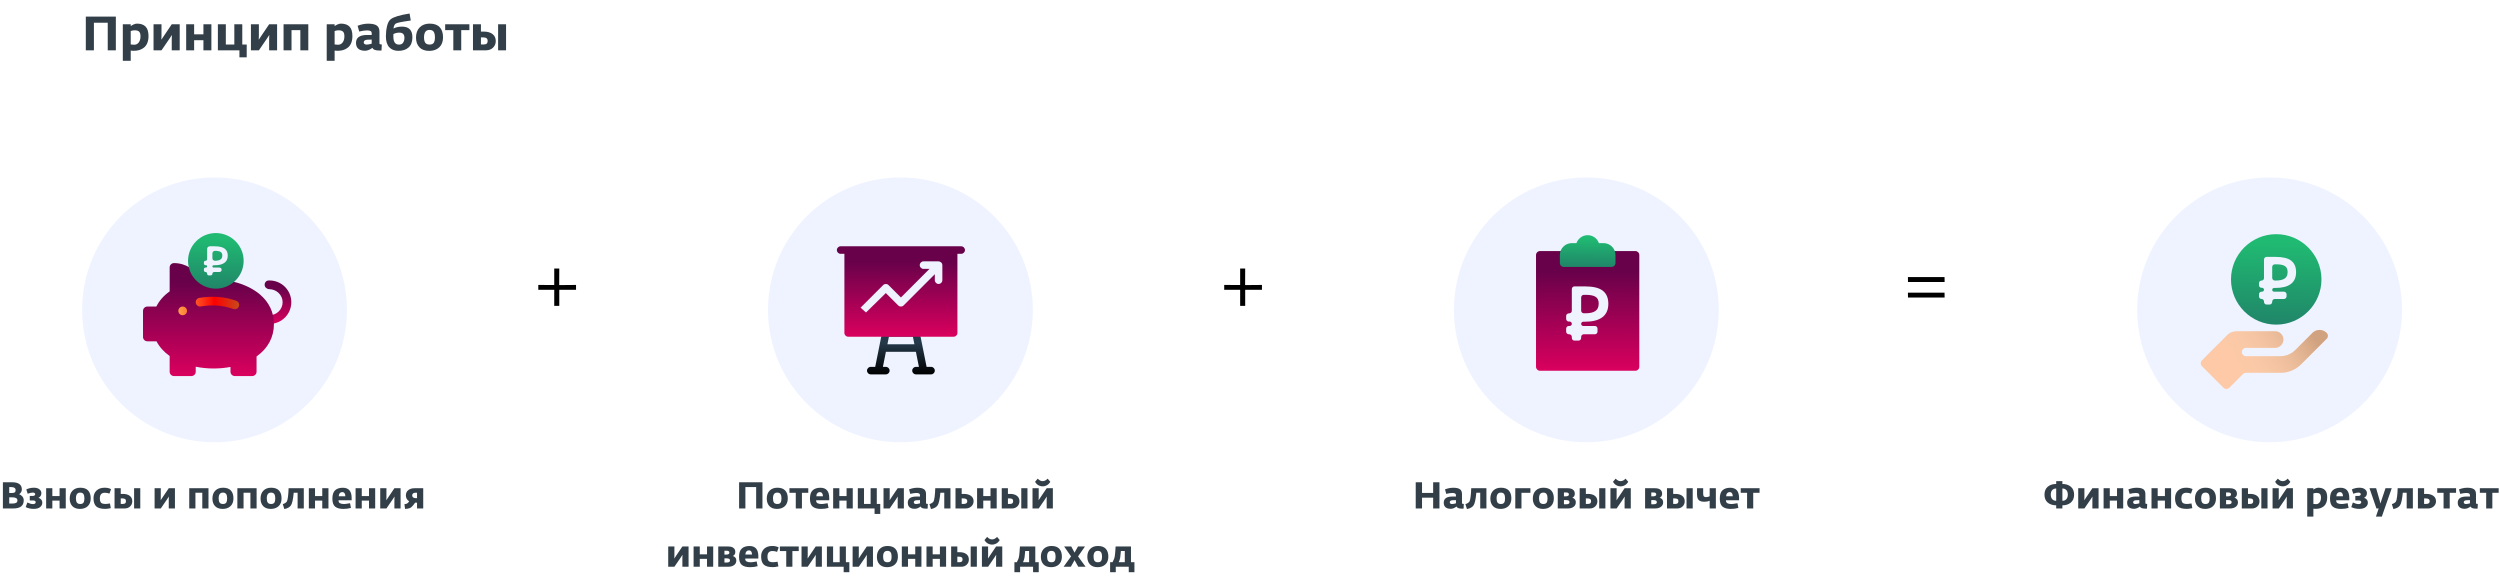 <?xml version="1.0" encoding="UTF-8"?> <svg xmlns="http://www.w3.org/2000/svg" width="944" height="221" viewBox="0 0 944 221" fill="none"> <path d="M32.404 19V6.274H43.744V19H40.684V8.596H35.464V19H32.404ZM46.374 22.96V9.172H49.362V9.874C49.614 9.658 49.968 9.448 50.424 9.244C50.892 9.028 51.33 8.92 51.738 8.92C53.154 8.92 54.228 9.292 54.96 10.036C55.704 10.768 56.076 11.968 56.076 13.636C56.076 14.62 55.926 15.484 55.626 16.228C55.326 16.96 54.912 17.536 54.384 17.956C53.856 18.376 53.274 18.688 52.638 18.892C52.002 19.084 51.312 19.18 50.568 19.18C50.388 19.18 50.154 19.168 49.866 19.144C49.578 19.12 49.41 19.108 49.362 19.108V22.96H46.374ZM50.64 16.894C51.384 16.894 51.972 16.6 52.404 16.012C52.836 15.424 53.052 14.662 53.052 13.726C53.052 12.874 52.878 12.28 52.53 11.944C52.182 11.608 51.618 11.44 50.838 11.44C50.394 11.44 49.902 11.53 49.362 11.71V16.786C49.938 16.858 50.364 16.894 50.64 16.894ZM57.976 19V9.172H60.982V13.456L60.928 15.004L61.954 13.456L64.852 9.172H67.858V19H64.852V14.77L64.906 13.204L63.88 14.77L60.982 19H57.976ZM70.298 19V9.172H73.304V12.97H76.814V9.172H79.82V19H76.814V15.184H73.304V19H70.298ZM90.405 21.646V19H82.269V9.172H85.275V16.804H88.479V9.172H91.485V16.804H93.159V21.646H90.405ZM94.749 19V9.172H97.755V13.456L97.701 15.004L98.727 13.456L101.625 9.172H104.631V19H101.625V14.77L101.679 13.204L100.653 14.77L97.755 19H94.749ZM107.072 19V9.172H116.414V19H113.408V11.368H110.078V19H107.072ZM123.367 22.96V9.172H126.355V9.874C126.607 9.658 126.961 9.448 127.417 9.244C127.885 9.028 128.323 8.92 128.731 8.92C130.147 8.92 131.221 9.292 131.953 10.036C132.697 10.768 133.069 11.968 133.069 13.636C133.069 14.62 132.919 15.484 132.619 16.228C132.319 16.96 131.905 17.536 131.377 17.956C130.849 18.376 130.267 18.688 129.631 18.892C128.995 19.084 128.305 19.18 127.561 19.18C127.381 19.18 127.147 19.168 126.859 19.144C126.571 19.12 126.403 19.108 126.355 19.108V22.96H123.367ZM127.633 16.894C128.377 16.894 128.965 16.6 129.397 16.012C129.829 15.424 130.045 14.662 130.045 13.726C130.045 12.874 129.871 12.28 129.523 11.944C129.175 11.608 128.611 11.44 127.831 11.44C127.387 11.44 126.895 11.53 126.355 11.71V16.786C126.931 16.858 127.357 16.894 127.633 16.894ZM137.812 19.162C136.72 19.162 135.88 18.91 135.292 18.406C134.716 17.902 134.428 17.164 134.428 16.192C134.428 14.2 135.832 13.204 138.64 13.204H140.35V12.592C140.35 12.172 140.212 11.884 139.936 11.728C139.66 11.56 139.204 11.476 138.568 11.476C137.836 11.476 136.858 11.62 135.634 11.908L135.04 9.73C136.408 9.202 137.734 8.938 139.018 8.938C140.542 8.938 141.634 9.178 142.294 9.658C142.954 10.126 143.284 10.912 143.284 12.016V16.39C143.284 16.546 143.356 16.654 143.5 16.714C143.644 16.762 143.866 16.792 144.166 16.804L144.058 19.072C143.902 19.084 143.668 19.09 143.356 19.09C141.772 19.09 140.866 18.742 140.638 18.046C139.678 18.79 138.736 19.162 137.812 19.162ZM138.442 16.84C138.898 16.84 139.534 16.726 140.35 16.498V14.95L138.874 14.986C137.854 15.01 137.344 15.352 137.344 16.012C137.344 16.276 137.452 16.48 137.668 16.624C137.884 16.768 138.142 16.84 138.442 16.84ZM150.447 19.198C148.983 19.198 147.825 18.742 146.973 17.83C146.133 16.918 145.713 15.55 145.713 13.726C145.713 12.382 145.857 11.098 146.145 9.874C146.433 8.638 146.895 7.768 147.531 7.264C148.599 6.412 150.975 5.692 154.659 5.104L155.109 7.75C151.797 8.206 149.907 8.59 149.439 8.902C148.959 9.214 148.677 9.838 148.593 10.774C149.457 10.294 150.531 10.054 151.815 10.054C154.419 10.054 155.721 11.398 155.721 14.086C155.721 15.79 155.241 17.068 154.281 17.92C153.321 18.772 152.043 19.198 150.447 19.198ZM150.663 16.84C151.395 16.84 151.917 16.588 152.229 16.084C152.553 15.58 152.715 14.968 152.715 14.248C152.715 12.964 152.073 12.322 150.789 12.322C149.985 12.322 149.235 12.502 148.539 12.862V13.87C148.539 15.85 149.247 16.84 150.663 16.84ZM162.072 19.216C160.476 19.216 159.246 18.766 158.382 17.866C157.518 16.966 157.086 15.736 157.086 14.176C157.086 12.556 157.548 11.278 158.472 10.342C159.408 9.394 160.662 8.92 162.234 8.92C163.938 8.92 165.204 9.37 166.032 10.27C166.872 11.17 167.292 12.442 167.292 14.086C167.292 15.718 166.812 16.984 165.852 17.884C164.892 18.772 163.632 19.216 162.072 19.216ZM160.578 16.138C160.902 16.594 161.448 16.822 162.216 16.822C162.984 16.822 163.512 16.594 163.8 16.138C164.088 15.682 164.232 14.998 164.232 14.086C164.232 13.198 164.082 12.514 163.782 12.034C163.482 11.542 162.948 11.296 162.18 11.296C160.8 11.296 160.11 12.232 160.11 14.104C160.11 15.004 160.266 15.682 160.578 16.138ZM171.173 19V11.386H168.095V9.172H177.239V11.386H174.161V19H171.173ZM178.597 19V9.172H181.603V11.926H182.629C184.057 11.926 185.173 12.238 185.977 12.862C186.793 13.474 187.201 14.356 187.201 15.508C187.201 16.504 186.853 17.338 186.157 18.01C185.473 18.67 184.585 19 183.493 19H178.597ZM188.083 19V9.172H191.089V19H188.083ZM182.449 14.122H181.603V16.786H182.737C183.673 16.786 184.141 16.348 184.141 15.472C184.141 14.98 183.997 14.632 183.709 14.428C183.433 14.224 183.013 14.122 182.449 14.122Z" fill="#333F48"></path> <path d="M209.28 115.488V109.44H203.26V107.592L209.28 107.62V101.404H211.184L211.156 107.648L217.512 107.592V109.44H211.184V115.488H209.28Z" fill="black"></path> <path d="M1.092 192V182.102H4.564C7.019 182.102 8.246 183.012 8.246 184.832C8.246 185.215 8.148 185.56 7.952 185.868C7.765 186.176 7.532 186.419 7.252 186.596V186.624C7.681 186.773 8.073 187.049 8.428 187.45C8.783 187.842 8.96 188.341 8.96 188.948C8.96 190.983 7.635 192 4.984 192H1.092ZM3.486 190.138H4.69C5.95 190.138 6.58 189.76 6.58 189.004C6.58 188.565 6.412 188.253 6.076 188.066C5.749 187.879 5.231 187.786 4.522 187.786H3.486V190.138ZM3.486 186.162H4.34C4.891 186.162 5.287 186.092 5.53 185.952C5.773 185.803 5.894 185.518 5.894 185.098C5.894 184.687 5.754 184.389 5.474 184.202C5.203 184.015 4.783 183.922 4.214 183.922H3.486V186.162ZM12.708 192.154C11.607 192.154 10.608 191.93 9.712 191.482L10.314 189.746C11.154 190.147 11.878 190.348 12.484 190.348C12.764 190.348 12.998 190.287 13.184 190.166C13.38 190.045 13.478 189.872 13.478 189.648C13.478 189.2 13.133 188.976 12.442 188.976H11.238V187.268H12.358C12.676 187.268 12.909 187.203 13.058 187.072C13.217 186.941 13.296 186.783 13.296 186.596C13.296 186.419 13.212 186.274 13.044 186.162C12.886 186.05 12.666 185.994 12.386 185.994C11.91 185.994 11.266 186.139 10.454 186.428L9.922 184.804C10.8 184.375 11.761 184.16 12.806 184.16C13.693 184.16 14.384 184.361 14.878 184.762C15.373 185.154 15.62 185.63 15.62 186.19C15.62 187.011 15.256 187.604 14.528 187.968C14.92 188.08 15.256 188.295 15.536 188.612C15.826 188.92 15.97 189.345 15.97 189.886C15.97 190.493 15.695 191.025 15.144 191.482C14.594 191.93 13.782 192.154 12.708 192.154ZM17.427 192V184.356H19.765V187.31H22.495V184.356H24.833V192H22.495V189.032H19.765V192H17.427ZM30.195 192.168C28.954 192.168 27.997 191.818 27.325 191.118C26.653 190.418 26.317 189.461 26.317 188.248C26.317 186.988 26.677 185.994 27.395 185.266C28.123 184.529 29.099 184.16 30.321 184.16C31.646 184.16 32.631 184.51 33.275 185.21C33.928 185.91 34.255 186.899 34.255 188.178C34.255 189.447 33.882 190.432 33.135 191.132C32.389 191.823 31.409 192.168 30.195 192.168ZM29.033 189.774C29.285 190.129 29.71 190.306 30.307 190.306C30.904 190.306 31.315 190.129 31.539 189.774C31.763 189.419 31.875 188.887 31.875 188.178C31.875 187.487 31.759 186.955 31.525 186.582C31.292 186.199 30.877 186.008 30.279 186.008C29.206 186.008 28.669 186.736 28.669 188.192C28.669 188.892 28.791 189.419 29.033 189.774ZM39.765 192.154C38.16 192.154 37.017 191.841 36.335 191.216C35.654 190.581 35.313 189.545 35.313 188.108C35.313 186.913 35.687 185.957 36.433 185.238C37.189 184.519 38.211 184.16 39.499 184.16C40.461 184.16 41.273 184.337 41.935 184.692L41.333 186.386C40.773 186.171 40.195 186.064 39.597 186.064C38.337 186.064 37.707 186.755 37.707 188.136C37.707 188.92 37.852 189.475 38.141 189.802C38.431 190.129 39.014 190.292 39.891 190.292C40.237 190.292 40.778 190.227 41.515 190.096L41.837 191.874C40.988 192.061 40.297 192.154 39.765 192.154ZM43.253 192V184.356H45.591V186.498H46.389C47.499 186.498 48.367 186.741 48.993 187.226C49.627 187.702 49.945 188.388 49.945 189.284C49.945 190.059 49.674 190.707 49.133 191.23C48.601 191.743 47.91 192 47.061 192H43.253ZM50.631 192V184.356H52.969V192H50.631ZM46.249 188.206H45.591V190.278H46.473C47.201 190.278 47.565 189.937 47.565 189.256C47.565 188.873 47.453 188.603 47.229 188.444C47.014 188.285 46.687 188.206 46.249 188.206ZM58.374 192V184.356H60.712V187.688L60.67 188.892L61.468 187.688L63.722 184.356H66.06V192H63.722V188.71L63.764 187.492L62.966 188.71L60.712 192H58.374ZM71.458 192V184.356H78.724V192H76.386V186.064H73.796V192H71.458ZM84.09 192.168C82.848 192.168 81.892 191.818 81.22 191.118C80.548 190.418 80.212 189.461 80.212 188.248C80.212 186.988 80.571 185.994 81.29 185.266C82.018 184.529 82.993 184.16 84.216 184.16C85.541 184.16 86.526 184.51 87.17 185.21C87.823 185.91 88.15 186.899 88.15 188.178C88.15 189.447 87.776 190.432 87.03 191.132C86.283 191.823 85.303 192.168 84.09 192.168ZM82.928 189.774C83.18 190.129 83.604 190.306 84.202 190.306C84.799 190.306 85.21 190.129 85.434 189.774C85.658 189.419 85.77 188.887 85.77 188.178C85.77 187.487 85.653 186.955 85.42 186.582C85.186 186.199 84.771 186.008 84.174 186.008C83.1 186.008 82.564 186.736 82.564 188.192C82.564 188.892 82.685 189.419 82.928 189.774ZM89.628 192V184.356H96.894V192H94.556V186.064H91.966V192H89.628ZM102.26 192.168C101.018 192.168 100.062 191.818 99.39 191.118C98.718 190.418 98.382 189.461 98.382 188.248C98.382 186.988 98.741 185.994 99.46 185.266C100.188 184.529 101.163 184.16 102.386 184.16C103.711 184.16 104.696 184.51 105.34 185.21C105.993 185.91 106.32 186.899 106.32 188.178C106.32 189.447 105.946 190.432 105.2 191.132C104.453 191.823 103.473 192.168 102.26 192.168ZM101.098 189.774C101.35 190.129 101.774 190.306 102.372 190.306C102.969 190.306 103.38 190.129 103.604 189.774C103.828 189.419 103.94 188.887 103.94 188.178C103.94 187.487 103.823 186.955 103.59 186.582C103.356 186.199 102.941 186.008 102.344 186.008C101.27 186.008 100.734 186.736 100.734 188.192C100.734 188.892 100.855 189.419 101.098 189.774ZM107.364 192.224L106.776 190.362C107.56 190.11 108.078 189.769 108.33 189.34C108.479 189.088 108.614 188.514 108.736 187.618C108.857 186.713 108.936 185.625 108.974 184.356H114.714V192H112.376V186.064H110.906C110.682 188.519 110.336 190.101 109.87 190.81C109.412 191.501 108.577 191.972 107.364 192.224ZM116.616 192V184.356H118.954V187.31H121.684V184.356H124.022V192H121.684V189.032H118.954V192H116.616ZM129.651 192.168C128.288 192.168 127.257 191.883 126.557 191.314C125.857 190.745 125.507 189.737 125.507 188.29C125.507 186.815 125.852 185.761 126.543 185.126C127.233 184.491 128.204 184.174 129.455 184.174C131.676 184.174 132.787 185.467 132.787 188.052V188.892H127.831C127.821 189.443 128.003 189.821 128.377 190.026C128.75 190.222 129.287 190.32 129.987 190.32C130.276 190.32 131.004 190.217 132.171 190.012L132.521 191.79C131.662 192.042 130.705 192.168 129.651 192.168ZM127.901 187.394H130.393C130.411 186.918 130.318 186.54 130.113 186.26C129.917 185.971 129.632 185.826 129.259 185.826C128.857 185.826 128.535 185.966 128.293 186.246C128.05 186.517 127.919 186.899 127.901 187.394ZM134.266 192V184.356H136.604V187.31H139.334V184.356H141.672V192H139.334V189.032H136.604V192H134.266ZM143.577 192V184.356H145.915V187.688L145.873 188.892L146.671 187.688L148.925 184.356H151.263V192H148.925V188.71L148.967 187.492L148.169 188.71L145.915 192H143.577ZM152.951 192.168L152.713 190.39C152.741 190.381 152.83 190.362 152.979 190.334C153.128 190.306 153.212 190.292 153.231 190.292C153.259 190.283 153.329 190.264 153.441 190.236C153.562 190.199 153.637 190.166 153.665 190.138C153.702 190.11 153.763 190.073 153.847 190.026C153.931 189.979 154.001 189.923 154.057 189.858C154.122 189.793 154.188 189.718 154.253 189.634C154.328 189.55 154.412 189.429 154.505 189.27C154.141 189.083 153.842 188.799 153.609 188.416C153.376 188.024 153.259 187.581 153.259 187.086C153.259 186.218 153.562 185.546 154.169 185.07C154.776 184.594 155.55 184.356 156.493 184.356H159.811V192H157.473V189.802H156.759L156.101 190.684C155.662 191.272 155.205 191.664 154.729 191.86C154.253 192.047 153.66 192.149 152.951 192.168ZM156.871 188.094H157.473V186.064H156.745C156.418 186.064 156.152 186.157 155.947 186.344C155.742 186.531 155.639 186.778 155.639 187.086C155.639 187.394 155.76 187.641 156.003 187.828C156.255 188.005 156.544 188.094 156.871 188.094Z" fill="#333F48"></path> <path d="M279.083 192V182.102H287.903V192H285.523V183.908H281.463V192H279.083ZM293.407 192.168C292.166 192.168 291.209 191.818 290.537 191.118C289.865 190.418 289.529 189.461 289.529 188.248C289.529 186.988 289.888 185.994 290.607 185.266C291.335 184.529 292.31 184.16 293.533 184.16C294.858 184.16 295.843 184.51 296.487 185.21C297.14 185.91 297.467 186.899 297.467 188.178C297.467 189.447 297.094 190.432 296.347 191.132C295.6 191.823 294.62 192.168 293.407 192.168ZM292.245 189.774C292.497 190.129 292.922 190.306 293.519 190.306C294.116 190.306 294.527 190.129 294.751 189.774C294.975 189.419 295.087 188.887 295.087 188.178C295.087 187.487 294.97 186.955 294.737 186.582C294.504 186.199 294.088 186.008 293.491 186.008C292.418 186.008 291.881 186.736 291.881 188.192C291.881 188.892 292.002 189.419 292.245 189.774ZM300.485 192V186.078H298.091V184.356H305.203V186.078H302.809V192H300.485ZM309.984 192.168C308.621 192.168 307.59 191.883 306.89 191.314C306.19 190.745 305.84 189.737 305.84 188.29C305.84 186.815 306.185 185.761 306.876 185.126C307.566 184.491 308.537 184.174 309.788 184.174C312.009 184.174 313.12 185.467 313.12 188.052V188.892H308.164C308.154 189.443 308.336 189.821 308.71 190.026C309.083 190.222 309.62 190.32 310.32 190.32C310.609 190.32 311.337 190.217 312.504 190.012L312.854 191.79C311.995 192.042 311.038 192.168 309.984 192.168ZM308.234 187.394H310.726C310.744 186.918 310.651 186.54 310.446 186.26C310.25 185.971 309.965 185.826 309.592 185.826C309.19 185.826 308.868 185.966 308.626 186.246C308.383 186.517 308.252 186.899 308.234 187.394ZM314.599 192V184.356H316.937V187.31H319.667V184.356H322.005V192H319.667V189.032H316.937V192H314.599ZM330.238 194.058V192H323.91V184.356H326.248V190.292H328.74V184.356H331.078V190.292H332.38V194.058H330.238ZM333.617 192V184.356H335.955V187.688L335.913 188.892L336.711 187.688L338.965 184.356H341.303V192H338.965V188.71L339.007 187.492L338.209 188.71L335.955 192H333.617ZM345.413 192.126C344.564 192.126 343.91 191.93 343.453 191.538C343.005 191.146 342.781 190.572 342.781 189.816C342.781 188.267 343.873 187.492 346.057 187.492H347.387V187.016C347.387 186.689 347.28 186.465 347.065 186.344C346.85 186.213 346.496 186.148 346.001 186.148C345.432 186.148 344.671 186.26 343.719 186.484L343.257 184.79C344.321 184.379 345.352 184.174 346.351 184.174C347.536 184.174 348.386 184.361 348.899 184.734C349.412 185.098 349.669 185.709 349.669 186.568V189.97C349.669 190.091 349.725 190.175 349.837 190.222C349.949 190.259 350.122 190.283 350.355 190.292L350.271 192.056C350.15 192.065 349.968 192.07 349.725 192.07C348.493 192.07 347.788 191.799 347.611 191.258C346.864 191.837 346.132 192.126 345.413 192.126ZM345.903 190.32C346.258 190.32 346.752 190.231 347.387 190.054V188.85L346.239 188.878C345.446 188.897 345.049 189.163 345.049 189.676C345.049 189.881 345.133 190.04 345.301 190.152C345.469 190.264 345.67 190.32 345.903 190.32ZM351.544 192.224L350.956 190.362C351.74 190.11 352.258 189.769 352.51 189.34C352.66 189.088 352.795 188.514 352.916 187.618C353.038 186.713 353.117 185.625 353.154 184.356H358.894V192H356.556V186.064H355.086C354.862 188.519 354.517 190.101 354.05 190.81C353.593 191.501 352.758 191.972 351.544 192.224ZM360.797 192V184.356H363.135V186.498H363.933C365.053 186.498 365.949 186.741 366.621 187.226C367.293 187.711 367.629 188.397 367.629 189.284C367.629 190.049 367.339 190.693 366.761 191.216C366.182 191.739 365.463 192 364.605 192H360.797ZM363.793 188.206H363.135V190.278H364.017C364.399 190.278 364.698 190.189 364.913 190.012C365.137 189.835 365.249 189.583 365.249 189.256C365.249 188.556 364.763 188.206 363.793 188.206ZM368.945 192V184.356H371.283V187.31H374.013V184.356H376.351V192H374.013V189.032H371.283V192H368.945ZM378.256 192V184.356H380.594V186.498H381.392C382.502 186.498 383.37 186.741 383.996 187.226C384.63 187.702 384.948 188.388 384.948 189.284C384.948 190.059 384.677 190.707 384.136 191.23C383.604 191.743 382.913 192 382.064 192H378.256ZM385.634 192V184.356H387.972V192H385.634ZM381.252 188.206H380.594V190.278H381.476C382.204 190.278 382.568 189.937 382.568 189.256C382.568 188.873 382.456 188.603 382.232 188.444C382.017 188.285 381.69 188.206 381.252 188.206ZM395.365 183.194C394.851 183.493 394.301 183.642 393.713 183.642C393.125 183.642 392.574 183.493 392.061 183.194C391.547 182.886 391.141 182.461 390.843 181.92L391.851 180.73C392.42 181.365 393.041 181.682 393.713 181.682C394.394 181.682 395.019 181.365 395.589 180.73L396.597 181.92C396.298 182.461 395.887 182.886 395.365 183.194ZM389.877 192V184.356H392.215V187.688L392.173 188.892L392.971 187.688L395.225 184.356H397.563V192H395.225V188.71L395.267 187.492L394.469 188.71L392.215 192H389.877ZM252.317 214V206.356H254.655V209.688L254.613 210.892L255.411 209.688L257.665 206.356H260.003V214H257.665V210.71L257.707 209.492L256.909 210.71L254.655 214H252.317ZM261.901 214V206.356H264.239V209.31H266.969V206.356H269.307V214H266.969V211.032H264.239V214H261.901ZM271.212 214V206.356H275.006C275.836 206.356 276.485 206.533 276.952 206.888C277.418 207.243 277.652 207.765 277.652 208.456C277.652 208.829 277.558 209.147 277.372 209.408C277.185 209.66 276.961 209.842 276.7 209.954C277.026 210.01 277.33 210.187 277.61 210.486C277.89 210.785 278.03 211.186 278.03 211.69C278.03 212.409 277.745 212.973 277.176 213.384C276.616 213.795 275.892 214 275.006 214H271.212ZM273.55 212.404H274.502C275.267 212.404 275.65 212.143 275.65 211.62C275.65 211.331 275.542 211.13 275.328 211.018C275.122 210.906 274.819 210.845 274.418 210.836H273.55V212.404ZM273.55 209.422H274.138C274.996 209.422 275.426 209.179 275.426 208.694C275.426 208.199 275.062 207.952 274.334 207.952H273.55V209.422ZM283.207 214.168C281.845 214.168 280.813 213.883 280.113 213.314C279.413 212.745 279.063 211.737 279.063 210.29C279.063 208.815 279.409 207.761 280.099 207.126C280.79 206.491 281.761 206.174 283.011 206.174C285.233 206.174 286.343 207.467 286.343 210.052V210.892H281.387C281.378 211.443 281.56 211.821 281.933 212.026C282.307 212.222 282.843 212.32 283.543 212.32C283.833 212.32 284.561 212.217 285.727 212.012L286.077 213.79C285.219 214.042 284.262 214.168 283.207 214.168ZM281.457 209.394H283.949C283.968 208.918 283.875 208.54 283.669 208.26C283.473 207.971 283.189 207.826 282.815 207.826C282.414 207.826 282.092 207.966 281.849 208.246C281.607 208.517 281.476 208.899 281.457 209.394ZM291.855 214.154C290.25 214.154 289.106 213.841 288.425 213.216C287.744 212.581 287.403 211.545 287.403 210.108C287.403 208.913 287.776 207.957 288.523 207.238C289.279 206.519 290.301 206.16 291.589 206.16C292.55 206.16 293.362 206.337 294.025 206.692L293.423 208.386C292.863 208.171 292.284 208.064 291.687 208.064C290.427 208.064 289.797 208.755 289.797 210.136C289.797 210.92 289.942 211.475 290.231 211.802C290.52 212.129 291.104 212.292 291.981 212.292C292.326 212.292 292.868 212.227 293.605 212.096L293.927 213.874C293.078 214.061 292.387 214.154 291.855 214.154ZM296.883 214V208.078H294.489V206.356H301.601V208.078H299.207V214H296.883ZM302.657 214V206.356H304.995V209.688L304.953 210.892L305.751 209.688L308.005 206.356H310.343V214H308.005V210.71L308.047 209.492L307.249 210.71L304.995 214H302.657ZM318.569 216.058V214H312.241V206.356H314.579V212.292H317.071V206.356H319.409V212.292H320.711V216.058H318.569ZM321.948 214V206.356H324.286V209.688L324.244 210.892L325.042 209.688L327.296 206.356H329.634V214H327.296V210.71L327.338 209.492L326.54 210.71L324.286 214H321.948ZM334.99 214.168C333.749 214.168 332.792 213.818 332.12 213.118C331.448 212.418 331.112 211.461 331.112 210.248C331.112 208.988 331.471 207.994 332.19 207.266C332.918 206.529 333.893 206.16 335.116 206.16C336.441 206.16 337.426 206.51 338.07 207.21C338.723 207.91 339.05 208.899 339.05 210.178C339.05 211.447 338.677 212.432 337.93 213.132C337.183 213.823 336.203 214.168 334.99 214.168ZM333.828 211.774C334.08 212.129 334.505 212.306 335.102 212.306C335.699 212.306 336.11 212.129 336.334 211.774C336.558 211.419 336.67 210.887 336.67 210.178C336.67 209.487 336.553 208.955 336.32 208.582C336.087 208.199 335.671 208.008 335.074 208.008C334.001 208.008 333.464 208.736 333.464 210.192C333.464 210.892 333.585 211.419 333.828 211.774ZM340.528 214V206.356H342.866V209.31H345.596V206.356H347.934V214H345.596V211.032H342.866V214H340.528ZM349.839 214V206.356H352.177V209.31H354.907V206.356H357.245V214H354.907V211.032H352.177V214H349.839ZM359.149 214V206.356H361.487V208.498H362.285C363.396 208.498 364.264 208.741 364.889 209.226C365.524 209.702 365.841 210.388 365.841 211.284C365.841 212.059 365.571 212.707 365.029 213.23C364.497 213.743 363.807 214 362.957 214H359.149ZM366.527 214V206.356H368.865V214H366.527ZM362.145 210.206H361.487V212.278H362.369C363.097 212.278 363.461 211.937 363.461 211.256C363.461 210.873 363.349 210.603 363.125 210.444C362.911 210.285 362.584 210.206 362.145 210.206ZM376.258 205.194C375.745 205.493 375.194 205.642 374.606 205.642C374.018 205.642 373.468 205.493 372.954 205.194C372.441 204.886 372.035 204.461 371.736 203.92L372.744 202.73C373.314 203.365 373.934 203.682 374.606 203.682C375.288 203.682 375.913 203.365 376.482 202.73L377.49 203.92C377.192 204.461 376.781 204.886 376.258 205.194ZM370.77 214V206.356H373.108V209.688L373.066 210.892L373.864 209.688L376.118 206.356H378.456V214H376.118V210.71L376.16 209.492L375.362 210.71L373.108 214H370.77ZM383.042 216.058V212.292H383.952C384.204 211.835 384.391 211.443 384.512 211.116C384.643 210.789 384.746 210.393 384.82 209.926C384.904 209.394 385.007 208.204 385.128 206.356H390.924V212.292H392.226V216.058H390.084V214H385.184V216.058H383.042ZM386.29 212.292H388.586V208.064H387.116C387.032 209.221 386.948 210.033 386.864 210.5C386.752 211.153 386.561 211.751 386.29 212.292ZM396.91 214.168C395.669 214.168 394.712 213.818 394.04 213.118C393.368 212.418 393.032 211.461 393.032 210.248C393.032 208.988 393.391 207.994 394.11 207.266C394.838 206.529 395.813 206.16 397.036 206.16C398.361 206.16 399.346 206.51 399.99 207.21C400.643 207.91 400.97 208.899 400.97 210.178C400.97 211.447 400.597 212.432 399.85 213.132C399.103 213.823 398.123 214.168 396.91 214.168ZM395.748 211.774C396 212.129 396.425 212.306 397.022 212.306C397.619 212.306 398.03 212.129 398.254 211.774C398.478 211.419 398.59 210.887 398.59 210.178C398.59 209.487 398.473 208.955 398.24 208.582C398.007 208.199 397.591 208.008 396.994 208.008C395.921 208.008 395.384 208.736 395.384 210.192C395.384 210.892 395.505 211.419 395.748 211.774ZM401.608 214L404.436 210.094L401.818 206.356H404.506L405.752 208.68L407.04 206.356H409.686L407.068 210.094L409.924 214H407.138L405.752 211.508L404.352 214H401.608ZM414.451 214.168C413.21 214.168 412.253 213.818 411.581 213.118C410.909 212.418 410.573 211.461 410.573 210.248C410.573 208.988 410.932 207.994 411.651 207.266C412.379 206.529 413.354 206.16 414.577 206.16C415.902 206.16 416.887 206.51 417.531 207.21C418.184 207.91 418.511 208.899 418.511 210.178C418.511 211.447 418.138 212.432 417.391 213.132C416.644 213.823 415.664 214.168 414.451 214.168ZM413.289 211.774C413.541 212.129 413.966 212.306 414.563 212.306C415.16 212.306 415.571 212.129 415.795 211.774C416.019 211.419 416.131 210.887 416.131 210.178C416.131 209.487 416.014 208.955 415.781 208.582C415.548 208.199 415.132 208.008 414.535 208.008C413.462 208.008 412.925 208.736 412.925 210.192C412.925 210.892 413.046 211.419 413.289 211.774ZM419.177 216.058V212.292H420.087C420.339 211.835 420.526 211.443 420.647 211.116C420.778 210.789 420.88 210.393 420.955 209.926C421.039 209.394 421.142 208.204 421.263 206.356H427.059V212.292H428.361V216.058H426.219V214H421.319V216.058H419.177ZM422.425 212.292H424.721V208.064H423.251C423.167 209.221 423.083 210.033 422.999 210.5C422.887 211.153 422.696 211.751 422.425 212.292Z" fill="#333F48"></path> <circle cx="340" cy="117" r="50" fill="#EEF3FF"></circle> <path fill-rule="evenodd" clip-rule="evenodd" d="M332.757 127.141L330.48 138.521H328.801C328.015 138.521 327.379 139.157 327.379 139.944C327.379 140.73 328.015 141.366 328.801 141.366H334.492C335.278 141.366 335.914 140.73 335.914 139.944C335.914 139.157 335.278 138.521 334.492 138.521H333.382L334.52 132.831H345.844L346.982 138.521H345.872C345.086 138.521 344.449 139.157 344.449 139.944C344.449 140.73 345.086 141.366 345.872 141.366H351.562C352.349 141.366 352.985 140.73 352.985 139.944C352.985 139.157 352.348 138.521 351.562 138.521H349.883L347.607 127.141L346.982 125.5H333.382L332.757 127.141ZM335.658 127.141L335.089 129.986H345.275L344.706 127.141H335.658Z" fill="url(#paint0_linear)"></path> <path fill-rule="evenodd" clip-rule="evenodd" d="M317.423 93H362.945C363.731 93 364.367 93.636 364.367 94.423C364.367 95.209 363.73 95.845 362.944 95.845H361.522V125.719C361.522 126.505 360.885 127.141 360.099 127.141H347.608L344.708 127.141H335.659L332.758 127.141H320.268C319.481 127.141 318.845 126.505 318.845 125.719V95.845H317.423C316.636 95.845 316 95.209 316 94.422C316 93.636 316.636 93 317.423 93ZM334.493 110.66L339.178 115.344C339.734 115.9 340.634 115.9 341.189 115.344L347.296 109.237L350.142 106.392L352.987 103.547V105.803C352.987 106.589 353.623 107.226 354.409 107.226C355.196 107.226 355.832 106.589 355.832 105.803V100.113C355.832 99.261 355.049 98.69 354.409 98.69H348.719C347.933 98.69 347.297 99.326 347.297 100.113C347.297 100.899 347.933 101.535 348.719 101.535H350.975L347.716 104.793C347.715 104.795 347.713 104.797 347.713 104.797L347.71 104.801L340.184 112.327L335.499 107.642C334.943 107.087 334.043 107.087 333.487 107.642L324.952 116.178L327 118L334.493 110.66Z" fill="url(#paint1_linear)"></path> <path d="M468.28 115.488V109.44H462.26V107.592L468.28 107.62V101.404H470.184L470.156 107.648L476.512 107.592V109.44H470.184V115.488H468.28Z" fill="black"></path> <path d="M534.576 192V182.102H536.956V186.12H541.156V182.102H543.536V192H541.156V187.926H536.956V192H534.576ZM547.791 192.126C546.942 192.126 546.288 191.93 545.831 191.538C545.383 191.146 545.159 190.572 545.159 189.816C545.159 188.267 546.251 187.492 548.435 187.492H549.765V187.016C549.765 186.689 549.658 186.465 549.443 186.344C549.228 186.213 548.874 186.148 548.379 186.148C547.81 186.148 547.049 186.26 546.097 186.484L545.635 184.79C546.699 184.379 547.73 184.174 548.729 184.174C549.914 184.174 550.764 184.361 551.277 184.734C551.79 185.098 552.047 185.709 552.047 186.568V189.97C552.047 190.091 552.103 190.175 552.215 190.222C552.327 190.259 552.5 190.283 552.733 190.292L552.649 192.056C552.528 192.065 552.346 192.07 552.103 192.07C550.871 192.07 550.166 191.799 549.989 191.258C549.242 191.837 548.51 192.126 547.791 192.126ZM548.281 190.32C548.636 190.32 549.13 190.231 549.765 190.054V188.85L548.617 188.878C547.824 188.897 547.427 189.163 547.427 189.676C547.427 189.881 547.511 190.04 547.679 190.152C547.847 190.264 548.048 190.32 548.281 190.32ZM553.922 192.224L553.334 190.362C554.118 190.11 554.636 189.769 554.888 189.34C555.038 189.088 555.173 188.514 555.294 187.618C555.416 186.713 555.495 185.625 555.532 184.356H561.272V192H558.934V186.064H557.464C557.24 188.519 556.895 190.101 556.428 190.81C555.971 191.501 555.136 191.972 553.922 192.224ZM566.633 192.168C565.391 192.168 564.435 191.818 563.763 191.118C563.091 190.418 562.755 189.461 562.755 188.248C562.755 186.988 563.114 185.994 563.833 185.266C564.561 184.529 565.536 184.16 566.759 184.16C568.084 184.16 569.069 184.51 569.713 185.21C570.366 185.91 570.693 186.899 570.693 188.178C570.693 189.447 570.319 190.432 569.573 191.132C568.826 191.823 567.846 192.168 566.633 192.168ZM565.471 189.774C565.723 190.129 566.147 190.306 566.745 190.306C567.342 190.306 567.753 190.129 567.977 189.774C568.201 189.419 568.313 188.887 568.313 188.178C568.313 187.487 568.196 186.955 567.963 186.582C567.729 186.199 567.314 186.008 566.717 186.008C565.643 186.008 565.107 186.736 565.107 188.192C565.107 188.892 565.228 189.419 565.471 189.774ZM572.171 192V184.356H577.883V186.078H574.509V192H572.171ZM582.67 192.168C581.428 192.168 580.472 191.818 579.8 191.118C579.128 190.418 578.792 189.461 578.792 188.248C578.792 186.988 579.151 185.994 579.87 185.266C580.598 184.529 581.573 184.16 582.796 184.16C584.121 184.16 585.106 184.51 585.75 185.21C586.403 185.91 586.73 186.899 586.73 188.178C586.73 189.447 586.356 190.432 585.61 191.132C584.863 191.823 583.883 192.168 582.67 192.168ZM581.508 189.774C581.76 190.129 582.184 190.306 582.782 190.306C583.379 190.306 583.79 190.129 584.014 189.774C584.238 189.419 584.35 188.887 584.35 188.178C584.35 187.487 584.233 186.955 584 186.582C583.766 186.199 583.351 186.008 582.754 186.008C581.68 186.008 581.144 186.736 581.144 188.192C581.144 188.892 581.265 189.419 581.508 189.774ZM588.208 192V184.356H592.002C592.833 184.356 593.481 184.533 593.948 184.888C594.415 185.243 594.648 185.765 594.648 186.456C594.648 186.829 594.555 187.147 594.368 187.408C594.181 187.66 593.957 187.842 593.696 187.954C594.023 188.01 594.326 188.187 594.606 188.486C594.886 188.785 595.026 189.186 595.026 189.69C595.026 190.409 594.741 190.973 594.172 191.384C593.612 191.795 592.889 192 592.002 192H588.208ZM590.546 190.404H591.498C592.263 190.404 592.646 190.143 592.646 189.62C592.646 189.331 592.539 189.13 592.324 189.018C592.119 188.906 591.815 188.845 591.414 188.836H590.546V190.404ZM590.546 187.422H591.134C591.993 187.422 592.422 187.179 592.422 186.694C592.422 186.199 592.058 185.952 591.33 185.952H590.546V187.422ZM596.479 192V184.356H598.817V186.498H599.615C600.726 186.498 601.594 186.741 602.219 187.226C602.854 187.702 603.171 188.388 603.171 189.284C603.171 190.059 602.901 190.707 602.359 191.23C601.827 191.743 601.137 192 600.287 192H596.479ZM603.857 192V184.356H606.195V192H603.857ZM599.475 188.206H598.817V190.278H599.699C600.427 190.278 600.791 189.937 600.791 189.256C600.791 188.873 600.679 188.603 600.455 188.444C600.241 188.285 599.914 188.206 599.475 188.206ZM613.588 183.194C613.075 183.493 612.524 183.642 611.936 183.642C611.348 183.642 610.798 183.493 610.284 183.194C609.771 182.886 609.365 182.461 609.066 181.92L610.074 180.73C610.644 181.365 611.264 181.682 611.936 181.682C612.618 181.682 613.243 181.365 613.812 180.73L614.82 181.92C614.522 182.461 614.111 182.886 613.588 183.194ZM608.1 192V184.356H610.438V187.688L610.396 188.892L611.194 187.688L613.448 184.356H615.786V192H613.448V188.71L613.49 187.492L612.692 188.71L610.438 192H608.1ZM621.184 192V184.356H624.978C625.809 184.356 626.458 184.533 626.924 184.888C627.391 185.243 627.624 185.765 627.624 186.456C627.624 186.829 627.531 187.147 627.344 187.408C627.158 187.66 626.934 187.842 626.672 187.954C626.999 188.01 627.302 188.187 627.582 188.486C627.862 188.785 628.002 189.186 628.002 189.69C628.002 190.409 627.718 190.973 627.148 191.384C626.588 191.795 625.865 192 624.978 192H621.184ZM623.522 190.404H624.474C625.24 190.404 625.622 190.143 625.622 189.62C625.622 189.331 625.515 189.13 625.3 189.018C625.095 188.906 624.792 188.845 624.39 188.836H623.522V190.404ZM623.522 187.422H624.11C624.969 187.422 625.398 187.179 625.398 186.694C625.398 186.199 625.034 185.952 624.306 185.952H623.522V187.422ZM629.456 192V184.356H631.794V186.498H632.592C633.703 186.498 634.571 186.741 635.196 187.226C635.831 187.702 636.148 188.388 636.148 189.284C636.148 190.059 635.877 190.707 635.336 191.23C634.804 191.743 634.113 192 633.264 192H629.456ZM636.834 192V184.356H639.172V192H636.834ZM632.452 188.206H631.794V190.278H632.676C633.404 190.278 633.768 189.937 633.768 189.256C633.768 188.873 633.656 188.603 633.432 188.444C633.217 188.285 632.891 188.206 632.452 188.206ZM645.571 192V189.074C645.002 189.335 644.344 189.466 643.597 189.466C642.598 189.466 641.88 189.251 641.441 188.822C641.012 188.383 640.797 187.655 640.797 186.638V184.356H643.121V186.484C643.121 186.951 643.21 187.273 643.387 187.45C643.564 187.627 643.83 187.716 644.185 187.716C644.68 187.716 645.142 187.604 645.571 187.38V184.356H647.909V192H645.571ZM653.537 192.168C652.175 192.168 651.143 191.883 650.443 191.314C649.743 190.745 649.393 189.737 649.393 188.29C649.393 186.815 649.739 185.761 650.429 185.126C651.12 184.491 652.091 184.174 653.341 184.174C655.563 184.174 656.673 185.467 656.673 188.052V188.892H651.717C651.708 189.443 651.89 189.821 652.263 190.026C652.637 190.222 653.173 190.32 653.873 190.32C654.163 190.32 654.891 190.217 656.057 190.012L656.407 191.79C655.549 192.042 654.592 192.168 653.537 192.168ZM651.787 187.394H654.279C654.298 186.918 654.205 186.54 653.999 186.26C653.803 185.971 653.519 185.826 653.145 185.826C652.744 185.826 652.422 185.966 652.179 186.246C651.937 186.517 651.806 186.899 651.787 187.394ZM659.693 192V186.078H657.299V184.356H664.411V186.078H662.017V192H659.693Z" fill="#333F48"></path> <circle cx="599" cy="117" r="50" fill="#EEF3FF"></circle> <path d="M720.456 112.352L720.428 110.504H734.26L734.288 112.352H720.456ZM720.456 106.472L720.428 104.624H734.26L734.288 106.472H720.456Z" fill="black"></path> <path d="M776.421 192V190.81C775.123 190.81 774.059 190.465 773.229 189.774C772.407 189.083 771.997 188.085 771.997 186.778C771.997 185.471 772.407 184.473 773.229 183.782C774.059 183.091 775.123 182.746 776.421 182.746V181.682H778.759V182.746C780.056 182.746 781.115 183.091 781.937 183.782C782.767 184.473 783.183 185.471 783.183 186.778C783.183 188.085 782.767 189.083 781.937 189.774C781.115 190.465 780.056 190.81 778.759 190.81V192H776.421ZM778.759 189.102C779.384 189.102 779.879 188.897 780.243 188.486C780.616 188.075 780.803 187.506 780.803 186.778C780.803 186.022 780.621 185.448 780.257 185.056C779.893 184.655 779.393 184.454 778.759 184.454V189.102ZM776.421 189.102V184.454C775.786 184.454 775.287 184.655 774.923 185.056C774.559 185.448 774.377 186.022 774.377 186.778C774.377 187.506 774.559 188.075 774.923 188.486C775.296 188.897 775.795 189.102 776.421 189.102ZM784.733 192V184.356H787.071V187.688L787.029 188.892L787.827 187.688L790.081 184.356H792.419V192H790.081V188.71L790.123 187.492L789.325 188.71L787.071 192H784.733ZM794.317 192V184.356H796.655V187.31H799.385V184.356H801.723V192H799.385V189.032H796.655V192H794.317ZM805.84 192.126C804.99 192.126 804.337 191.93 803.88 191.538C803.432 191.146 803.208 190.572 803.208 189.816C803.208 188.267 804.3 187.492 806.484 187.492H807.814V187.016C807.814 186.689 807.706 186.465 807.492 186.344C807.277 186.213 806.922 186.148 806.428 186.148C805.858 186.148 805.098 186.26 804.146 186.484L803.684 184.79C804.748 184.379 805.779 184.174 806.778 184.174C807.963 184.174 808.812 184.361 809.326 184.734C809.839 185.098 810.096 185.709 810.096 186.568V189.97C810.096 190.091 810.152 190.175 810.264 190.222C810.376 190.259 810.548 190.283 810.782 190.292L810.698 192.056C810.576 192.065 810.394 192.07 810.152 192.07C808.92 192.07 808.215 191.799 808.038 191.258C807.291 191.837 806.558 192.126 805.84 192.126ZM806.33 190.32C806.684 190.32 807.179 190.231 807.814 190.054V188.85L806.666 188.878C805.872 188.897 805.476 189.163 805.476 189.676C805.476 189.881 805.56 190.04 805.728 190.152C805.896 190.264 806.096 190.32 806.33 190.32ZM812.405 192V184.356H814.743V187.31H817.473V184.356H819.811V192H817.473V189.032H814.743V192H812.405ZM825.748 192.154C824.142 192.154 822.999 191.841 822.318 191.216C821.636 190.581 821.296 189.545 821.296 188.108C821.296 186.913 821.669 185.957 822.416 185.238C823.172 184.519 824.194 184.16 825.482 184.16C826.443 184.16 827.255 184.337 827.918 184.692L827.316 186.386C826.756 186.171 826.177 186.064 825.58 186.064C824.32 186.064 823.69 186.755 823.69 188.136C823.69 188.92 823.834 189.475 824.124 189.802C824.413 190.129 824.996 190.292 825.874 190.292C826.219 190.292 826.76 190.227 827.498 190.096L827.82 191.874C826.97 192.061 826.28 192.154 825.748 192.154ZM832.693 192.168C831.452 192.168 830.495 191.818 829.823 191.118C829.151 190.418 828.815 189.461 828.815 188.248C828.815 186.988 829.175 185.994 829.893 185.266C830.621 184.529 831.597 184.16 832.819 184.16C834.145 184.16 835.129 184.51 835.773 185.21C836.427 185.91 836.753 186.899 836.753 188.178C836.753 189.447 836.38 190.432 835.633 191.132C834.887 191.823 833.907 192.168 832.693 192.168ZM831.531 189.774C831.783 190.129 832.208 190.306 832.805 190.306C833.403 190.306 833.813 190.129 834.037 189.774C834.261 189.419 834.373 188.887 834.373 188.178C834.373 187.487 834.257 186.955 834.023 186.582C833.79 186.199 833.375 186.008 832.777 186.008C831.704 186.008 831.167 186.736 831.167 188.192C831.167 188.892 831.289 189.419 831.531 189.774ZM838.231 192V184.356H842.025C842.856 184.356 843.505 184.533 843.971 184.888C844.438 185.243 844.671 185.765 844.671 186.456C844.671 186.829 844.578 187.147 844.391 187.408C844.205 187.66 843.981 187.842 843.719 187.954C844.046 188.01 844.349 188.187 844.629 188.486C844.909 188.785 845.049 189.186 845.049 189.69C845.049 190.409 844.765 190.973 844.195 191.384C843.635 191.795 842.912 192 842.025 192H838.231ZM840.569 190.404H841.521C842.287 190.404 842.669 190.143 842.669 189.62C842.669 189.331 842.562 189.13 842.347 189.018C842.142 188.906 841.839 188.845 841.437 188.836H840.569V190.404ZM840.569 187.422H841.157C842.016 187.422 842.445 187.179 842.445 186.694C842.445 186.199 842.081 185.952 841.353 185.952H840.569V187.422ZM846.503 192V184.356H848.841V186.498H849.639C850.749 186.498 851.617 186.741 852.243 187.226C852.877 187.702 853.195 188.388 853.195 189.284C853.195 190.059 852.924 190.707 852.383 191.23C851.851 191.743 851.16 192 850.311 192H846.503ZM853.881 192V184.356H856.219V192H853.881ZM849.499 188.206H848.841V190.278H849.723C850.451 190.278 850.815 189.937 850.815 189.256C850.815 188.873 850.703 188.603 850.479 188.444C850.264 188.285 849.937 188.206 849.499 188.206ZM863.612 183.194C863.099 183.493 862.548 183.642 861.96 183.642C861.372 183.642 860.821 183.493 860.308 183.194C859.795 182.886 859.389 182.461 859.09 181.92L860.098 180.73C860.667 181.365 861.288 181.682 861.96 181.682C862.641 181.682 863.267 181.365 863.836 180.73L864.844 181.92C864.545 182.461 864.135 182.886 863.612 183.194ZM858.124 192V184.356H860.462V187.688L860.42 188.892L861.218 187.688L863.472 184.356H865.81V192H863.472V188.71L863.514 187.492L862.716 188.71L860.462 192H858.124ZM871.208 195.08V184.356H873.532V184.902C873.728 184.734 874.003 184.571 874.358 184.412C874.722 184.244 875.063 184.16 875.38 184.16C876.481 184.16 877.317 184.449 877.886 185.028C878.465 185.597 878.754 186.531 878.754 187.828C878.754 188.593 878.637 189.265 878.404 189.844C878.171 190.413 877.849 190.861 877.438 191.188C877.027 191.515 876.575 191.757 876.08 191.916C875.585 192.065 875.049 192.14 874.47 192.14C874.33 192.14 874.148 192.131 873.924 192.112C873.7 192.093 873.569 192.084 873.532 192.084V195.08H871.208ZM874.526 190.362C875.105 190.362 875.562 190.133 875.898 189.676C876.234 189.219 876.402 188.626 876.402 187.898C876.402 187.235 876.267 186.773 875.996 186.512C875.725 186.251 875.287 186.12 874.68 186.12C874.335 186.12 873.952 186.19 873.532 186.33V190.278C873.98 190.334 874.311 190.362 874.526 190.362ZM883.955 192.168C882.593 192.168 881.561 191.883 880.861 191.314C880.161 190.745 879.811 189.737 879.811 188.29C879.811 186.815 880.157 185.761 880.847 185.126C881.538 184.491 882.509 184.174 883.759 184.174C885.981 184.174 887.091 185.467 887.091 188.052V188.892H882.135C882.126 189.443 882.308 189.821 882.681 190.026C883.055 190.222 883.591 190.32 884.291 190.32C884.581 190.32 885.309 190.217 886.475 190.012L886.825 191.79C885.967 192.042 885.01 192.168 883.955 192.168ZM882.205 187.394H884.697C884.716 186.918 884.623 186.54 884.417 186.26C884.221 185.971 883.937 185.826 883.563 185.826C883.162 185.826 882.84 185.966 882.597 186.246C882.355 186.517 882.224 186.899 882.205 187.394ZM890.839 192.154C889.738 192.154 888.739 191.93 887.843 191.482L888.445 189.746C889.285 190.147 890.008 190.348 890.615 190.348C890.895 190.348 891.128 190.287 891.315 190.166C891.511 190.045 891.609 189.872 891.609 189.648C891.609 189.2 891.264 188.976 890.573 188.976H889.369V187.268H890.489C890.806 187.268 891.04 187.203 891.189 187.072C891.348 186.941 891.427 186.783 891.427 186.596C891.427 186.419 891.343 186.274 891.175 186.162C891.016 186.05 890.797 185.994 890.517 185.994C890.041 185.994 889.397 186.139 888.585 186.428L888.053 184.804C888.93 184.375 889.892 184.16 890.937 184.16C891.824 184.16 892.514 184.361 893.009 184.762C893.504 185.154 893.751 185.63 893.751 186.19C893.751 187.011 893.387 187.604 892.659 187.968C893.051 188.08 893.387 188.295 893.667 188.612C893.956 188.92 894.101 189.345 894.101 189.886C894.101 190.493 893.826 191.025 893.275 191.482C892.724 191.93 891.912 192.154 890.839 192.154ZM897.153 195.08L898.189 192H897.349L894.717 184.356H897.223L898.539 188.892L898.861 190.138L899.239 188.892L900.765 184.356H903.117L899.379 195.08H897.153ZM903.75 192.224L903.162 190.362C903.946 190.11 904.464 189.769 904.716 189.34C904.866 189.088 905.001 188.514 905.122 187.618C905.244 186.713 905.323 185.625 905.36 184.356H911.1V192H908.762V186.064H907.292C907.068 188.519 906.723 190.101 906.256 190.81C905.799 191.501 904.964 191.972 903.75 192.224ZM913.003 192V184.356H915.341V186.498H916.139C917.259 186.498 918.155 186.741 918.827 187.226C919.499 187.711 919.835 188.397 919.835 189.284C919.835 190.049 919.545 190.693 918.967 191.216C918.388 191.739 917.669 192 916.811 192H913.003ZM915.999 188.206H915.341V190.278H916.223C916.605 190.278 916.904 190.189 917.119 190.012C917.343 189.835 917.455 189.583 917.455 189.256C917.455 188.556 916.969 188.206 915.999 188.206ZM922.691 192V186.078H920.297V184.356H927.409V186.078H925.015V192H922.691ZM930.678 192.126C929.828 192.126 929.175 191.93 928.718 191.538C928.27 191.146 928.046 190.572 928.046 189.816C928.046 188.267 929.138 187.492 931.322 187.492H932.652V187.016C932.652 186.689 932.544 186.465 932.33 186.344C932.115 186.213 931.76 186.148 931.266 186.148C930.696 186.148 929.936 186.26 928.984 186.484L928.522 184.79C929.586 184.379 930.617 184.174 931.616 184.174C932.801 184.174 933.65 184.361 934.164 184.734C934.677 185.098 934.934 185.709 934.934 186.568V189.97C934.934 190.091 934.99 190.175 935.102 190.222C935.214 190.259 935.386 190.283 935.62 190.292L935.536 192.056C935.414 192.065 935.232 192.07 934.99 192.07C933.758 192.07 933.053 191.799 932.876 191.258C932.129 191.837 931.396 192.126 930.678 192.126ZM931.168 190.32C931.522 190.32 932.017 190.231 932.652 190.054V188.85L931.504 188.878C930.71 188.897 930.314 189.163 930.314 189.676C930.314 189.881 930.398 190.04 930.566 190.152C930.734 190.264 930.934 190.32 931.168 190.32ZM938.783 192V186.078H936.389V184.356H943.501V186.078H941.107V192H938.783Z" fill="#333F48"></path> <circle cx="857" cy="117" r="50" fill="#EEF3FF"></circle> <circle cx="81" cy="117" r="50" fill="#EEF3FF"></circle> <path d="M101.795 122.312C100.888 122.312 100.105 121.579 100.105 120.672C100.105 119.765 100.789 119.031 101.696 119.031C104.509 119.031 106.717 116.823 106.717 114.109C106.717 111.365 104.387 109.228 101.704 109.191C100.831 109.191 99.985 108.516 99.937 107.643C99.887 106.738 100.449 105.967 101.355 105.919L101.795 105.906C106.318 105.906 109.998 109.586 109.998 114.109C109.998 118.632 106.318 122.312 101.795 122.312Z" fill="url(#paint2_linear)"></path> <path d="M95.234 142H88.672C87.765 142 87.031 141.266 87.031 140.359V138.559C82.779 139.366 78.176 139.339 73.906 138.475V140.359C73.906 141.266 73.172 142 72.266 142H65.703C64.796 142 64.062 141.266 64.062 140.359V134.428C61.869 132.869 60.203 131.007 59.091 128.875H55.641C54.734 128.875 54 128.141 54 127.234V117.391C54 116.484 54.734 115.75 55.641 115.75H59.029C60.14 113.529 61.829 111.612 64.062 110.029V100.984C64.062 100.078 64.796 99.344 65.703 99.344C70.074 99.344 74.041 101.866 75.959 105.743C84.367 104.682 92.947 106.765 98.142 111.176C101.606 114.116 103.438 117.967 103.438 122.312C103.438 127.327 101.174 131.555 96.875 134.596V140.359C96.875 141.266 96.141 142 95.234 142Z" fill="url(#paint3_linear)"></path> <path d="M89.236 113.593C84.972 112.036 80.275 111.661 75.281 112.483C74.387 112.628 73.781 113.473 73.929 114.367C74.076 115.261 74.916 115.889 75.813 115.719C83.656 114.438 87.591 116.775 88.672 116.775C89.342 116.775 89.97 116.363 90.213 115.698C90.524 114.847 90.087 113.905 89.236 113.593ZM68.984 115.751C68.078 115.751 67.344 116.485 67.344 117.392C67.344 118.298 68.078 119.032 68.984 119.032C69.89 119.032 70.625 118.298 70.625 117.392C70.625 116.485 69.89 115.751 68.984 115.751Z" fill="url(#paint4_linear)"></path> <path d="M81.5 88C75.71 88 71 92.71 71 98.5C71 104.29 75.71 109 81.5 109C87.29 109 92 104.29 92 98.5C92 92.71 87.29 88 81.5 88Z" fill="url(#paint5_linear)"></path> <path d="M77.605 98.469C77.94 98.469 78.211 98.198 78.211 97.863V94C78.211 93.448 78.658 93 79.211 93H80.998C82.761 93 84.035 93.293 84.821 93.88C85.607 94.467 86 95.347 86 96.52C86 97.735 85.575 98.647 84.726 99.254C83.887 99.862 82.644 100.166 80.998 100.166H80.634C80.395 100.166 80.202 100.359 80.202 100.598C80.202 100.837 80.395 101.03 80.634 101.03H82.85C83.314 101.03 83.69 101.406 83.69 101.871C83.69 102.335 83.314 102.711 82.85 102.711H80.846C80.49 102.711 80.202 103 80.202 103.356C80.202 103.712 79.913 104 79.558 104H78.855C78.499 104 78.211 103.712 78.211 103.356V103.317C78.211 102.982 77.94 102.711 77.605 102.711C77.271 102.711 77 102.44 77 102.106V101.635C77 101.301 77.271 101.03 77.605 101.03H77.763C78.01 101.03 78.211 100.829 78.211 100.582C78.211 100.335 78.01 100.134 77.763 100.134H77.605C77.271 100.134 77 99.863 77 99.529V99.074C77 98.74 77.271 98.469 77.605 98.469ZM81.174 94.713C80.637 94.713 80.202 95.148 80.202 95.684V97.529C80.202 98.039 80.615 98.453 81.126 98.453C82.06 98.453 82.761 98.301 83.228 97.997C83.706 97.693 83.945 97.191 83.945 96.489C83.945 95.839 83.727 95.383 83.292 95.121C82.857 94.849 82.15 94.713 81.174 94.713Z" fill="#EEF3FF"></path> <path d="M878.54 125.697C877.059 124.216 874.656 124.216 873.175 125.697L866.681 132.191C865.209 133.663 863.211 134.491 861.129 134.491H848.081C847.213 134.491 846.511 133.788 846.511 132.92C846.511 132.053 847.213 131.35 848.081 131.35H859.072C860.806 131.35 862.212 129.944 862.212 128.21C862.212 126.476 860.806 125.089 859.072 125.089H844.402C843.152 125.089 841.954 125.566 841.071 126.45L831.46 136.06C830.847 136.674 830.847 137.668 831.46 138.281L839.58 146.401C840.193 147.014 841.187 147.014 841.801 146.401L846.971 141.231C847.265 140.936 847.665 140.771 848.081 140.771H861.14C864.048 140.771 866.837 139.616 868.894 137.56L878.54 127.918C879.153 127.305 879.153 126.31 878.54 125.697Z" fill="#FDC9A6"></path> <path d="M878.54 125.697C877.059 124.216 874.656 124.216 873.175 125.697L866.681 132.191C865.209 133.663 863.211 134.491 861.129 134.491H848.081C847.213 134.491 846.511 133.788 846.511 132.92C846.511 132.053 847.213 131.35 848.081 131.35H859.072C860.806 131.35 862.212 129.944 862.212 128.21C862.212 126.476 860.806 125.089 859.072 125.089H844.402C843.152 125.089 841.954 125.566 841.071 126.45L831.46 136.06C830.847 136.674 830.847 137.668 831.46 138.281L839.58 146.401C840.193 147.014 841.187 147.014 841.801 146.401L846.971 141.231C847.265 140.936 847.665 140.771 848.081 140.771H861.14C864.048 140.771 866.837 139.616 868.894 137.56L878.54 127.918C879.153 127.305 879.153 126.31 878.54 125.697Z" fill="url(#paint6_linear)" fill-opacity="0.7"></path> <path d="M859.502 88.422C850.084 88.422 842.422 96.084 842.422 105.502C842.422 114.92 850.084 122.582 859.502 122.582C868.92 122.582 876.582 114.92 876.582 105.502C876.582 96.084 868.92 88.422 859.502 88.422Z" fill="url(#paint7_linear)"></path> <path d="M853.942 105.949C854.462 105.949 854.883 105.527 854.883 105.007V98C854.883 97.448 855.331 97 855.883 97H859.219C861.962 97 863.944 97.48 865.166 98.44C866.389 99.4 867 100.84 867 102.76C867 104.749 866.339 106.24 865.018 107.234C863.713 108.229 861.78 108.726 859.219 108.726H858.688C858.297 108.726 857.981 109.042 857.981 109.433C857.981 109.823 858.297 110.14 858.688 110.14H862.407C862.959 110.14 863.407 110.588 863.407 111.14V111.891C863.407 112.444 862.959 112.891 862.407 112.891H858.981C858.428 112.891 857.981 113.339 857.981 113.891V114C857.981 114.552 857.533 115 856.981 115H855.883C855.331 115 854.883 114.552 854.883 114V113.833C854.883 113.313 854.462 112.891 853.942 112.891C853.422 112.891 853 112.47 853 111.95V111.082C853 110.562 853.422 110.14 853.942 110.14H854.15C854.555 110.14 854.883 109.812 854.883 109.407C854.883 109.002 854.555 108.674 854.15 108.674H853.942C853.422 108.674 853 108.253 853 107.733V106.89C853 106.37 853.422 105.949 853.942 105.949ZM858.981 99.803C858.428 99.803 857.981 100.251 857.981 100.803V104.923C857.981 105.475 858.428 105.923 858.981 105.923H859.418C860.871 105.923 861.962 105.674 862.688 105.177C863.432 104.68 863.804 103.857 863.804 102.709C863.804 101.646 863.465 100.9 862.788 100.471C862.11 100.026 861.012 99.803 859.492 99.803H858.981Z" fill="#EEF3FF"></path> <path d="M617.5 139.997H581.5C580.672 139.997 580 139.325 580 138.497V96.297C580 95.469 580.672 94.797 581.5 94.797H590.5C591.328 94.797 592 95.469 592 96.297V97.797H607V96.297C607 95.469 607.672 94.797 608.5 94.797H617.5C618.328 94.797 619 95.469 619 96.297V138.497C619 139.325 618.328 139.997 617.5 139.997Z" fill="url(#paint8_linear)"></path> <path d="M592.521 118.322C593.074 118.322 593.521 117.874 593.521 117.322V109.141C593.521 108.588 593.969 108.141 594.521 108.141H598.455C601.575 108.141 603.83 108.687 605.221 109.779C606.612 110.871 607.307 112.51 607.307 114.694C607.307 116.956 606.555 118.653 605.052 119.785C603.567 120.916 601.368 121.481 598.455 121.481H597.85C597.406 121.481 597.045 121.842 597.045 122.286C597.045 122.73 597.406 123.09 597.85 123.09H602.219C602.772 123.09 603.219 123.538 603.219 124.09V125.221C603.219 125.773 602.772 126.221 602.219 126.221H598.045C597.493 126.221 597.045 126.669 597.045 127.221V127.62C597.045 128.172 596.598 128.62 596.045 128.62H594.521C593.969 128.62 593.521 128.172 593.521 127.62V127.221C593.521 126.669 593.074 126.221 592.521 126.221H592.379C591.827 126.221 591.379 125.773 591.379 125.221V124.09C591.379 123.538 591.827 123.09 592.379 123.09H592.688C593.148 123.09 593.521 122.717 593.521 122.257C593.521 121.796 593.148 121.423 592.688 121.423H592.379C591.827 121.423 591.379 120.975 591.379 120.423V119.322C591.379 118.769 591.827 118.322 592.379 118.322H592.521ZM598.045 111.33C597.493 111.33 597.045 111.777 597.045 112.33V117.292C597.045 117.845 597.493 118.292 598.045 118.292H598.681C600.334 118.292 601.575 118.01 602.402 117.444C603.248 116.878 603.67 115.942 603.67 114.635C603.67 113.426 603.285 112.578 602.515 112.09C601.744 111.583 600.494 111.33 598.765 111.33H598.045Z" fill="#EEF3FF"></path> <path d="M590.504 100.801H608.504C609.332 100.801 610.004 100.129 610.004 99.301V96.301C610.004 93.82 607.985 91.801 605.504 91.801H603.747C603.128 90.055 601.46 88.801 599.504 88.801C597.548 88.801 595.88 90.055 595.261 91.801H593.504C591.023 91.801 589.004 93.82 589.004 96.301V99.301C589.004 100.129 589.676 100.801 590.504 100.801Z" fill="url(#paint9_linear)"></path> <defs> <linearGradient id="paint0_linear" x1="340.188" y1="125.493" x2="340.18" y2="141.366" gradientUnits="userSpaceOnUse"> <stop offset="0.25" stop-color="#243949"></stop> <stop offset="1"></stop> </linearGradient> <linearGradient id="paint1_linear" x1="340.194" y1="98.796" x2="340.185" y2="127.141" gradientUnits="userSpaceOnUse"> <stop stop-color="#68014A"></stop> <stop offset="1" stop-color="#DA005E"></stop> </linearGradient> <linearGradient id="paint2_linear" x1="104.968" y1="108.692" x2="104.958" y2="122.312" gradientUnits="userSpaceOnUse"> <stop stop-color="#68014A"></stop> <stop offset="1" stop-color="#DA005E"></stop> </linearGradient> <linearGradient id="paint3_linear" x1="78.73" y1="106.586" x2="78.715" y2="142" gradientUnits="userSpaceOnUse"> <stop stop-color="#68014A"></stop> <stop offset="1" stop-color="#DA005E"></stop> </linearGradient> <linearGradient id="paint4_linear" x1="62.417" y1="115.545" x2="94.251" y2="115.545" gradientUnits="userSpaceOnUse"> <stop stop-color="#FFDC60"></stop> <stop offset="0.586" stop-color="#FC0101"></stop> <stop offset="1" stop-color="#B06927"></stop> </linearGradient> <linearGradient id="paint5_linear" x1="81.504" y1="109.563" x2="82.028" y2="89.889" gradientUnits="userSpaceOnUse"> <stop stop-color="#208468"></stop> <stop offset="1" stop-color="#20BA72"></stop> </linearGradient> <linearGradient id="paint6_linear" x1="887" y1="147" x2="862.655" y2="163.713" gradientUnits="userSpaceOnUse"> <stop stop-color="#BF926F"></stop> <stop offset="1" stop-color="#F3D1B5" stop-opacity="0"></stop> </linearGradient> <linearGradient id="paint7_linear" x1="859.509" y1="123.498" x2="860.36" y2="91.495" gradientUnits="userSpaceOnUse"> <stop stop-color="#208468"></stop> <stop offset="1" stop-color="#20BA72"></stop> </linearGradient> <linearGradient id="paint8_linear" x1="599.509" y1="102.471" x2="599.488" y2="139.997" gradientUnits="userSpaceOnUse"> <stop stop-color="#68014A"></stop> <stop offset="1" stop-color="#DA005E"></stop> </linearGradient> <linearGradient id="paint9_linear" x1="599.508" y1="101.122" x2="599.679" y2="89.875" gradientUnits="userSpaceOnUse"> <stop stop-color="#208468"></stop> <stop offset="1" stop-color="#20BA72"></stop> </linearGradient> </defs> </svg> 